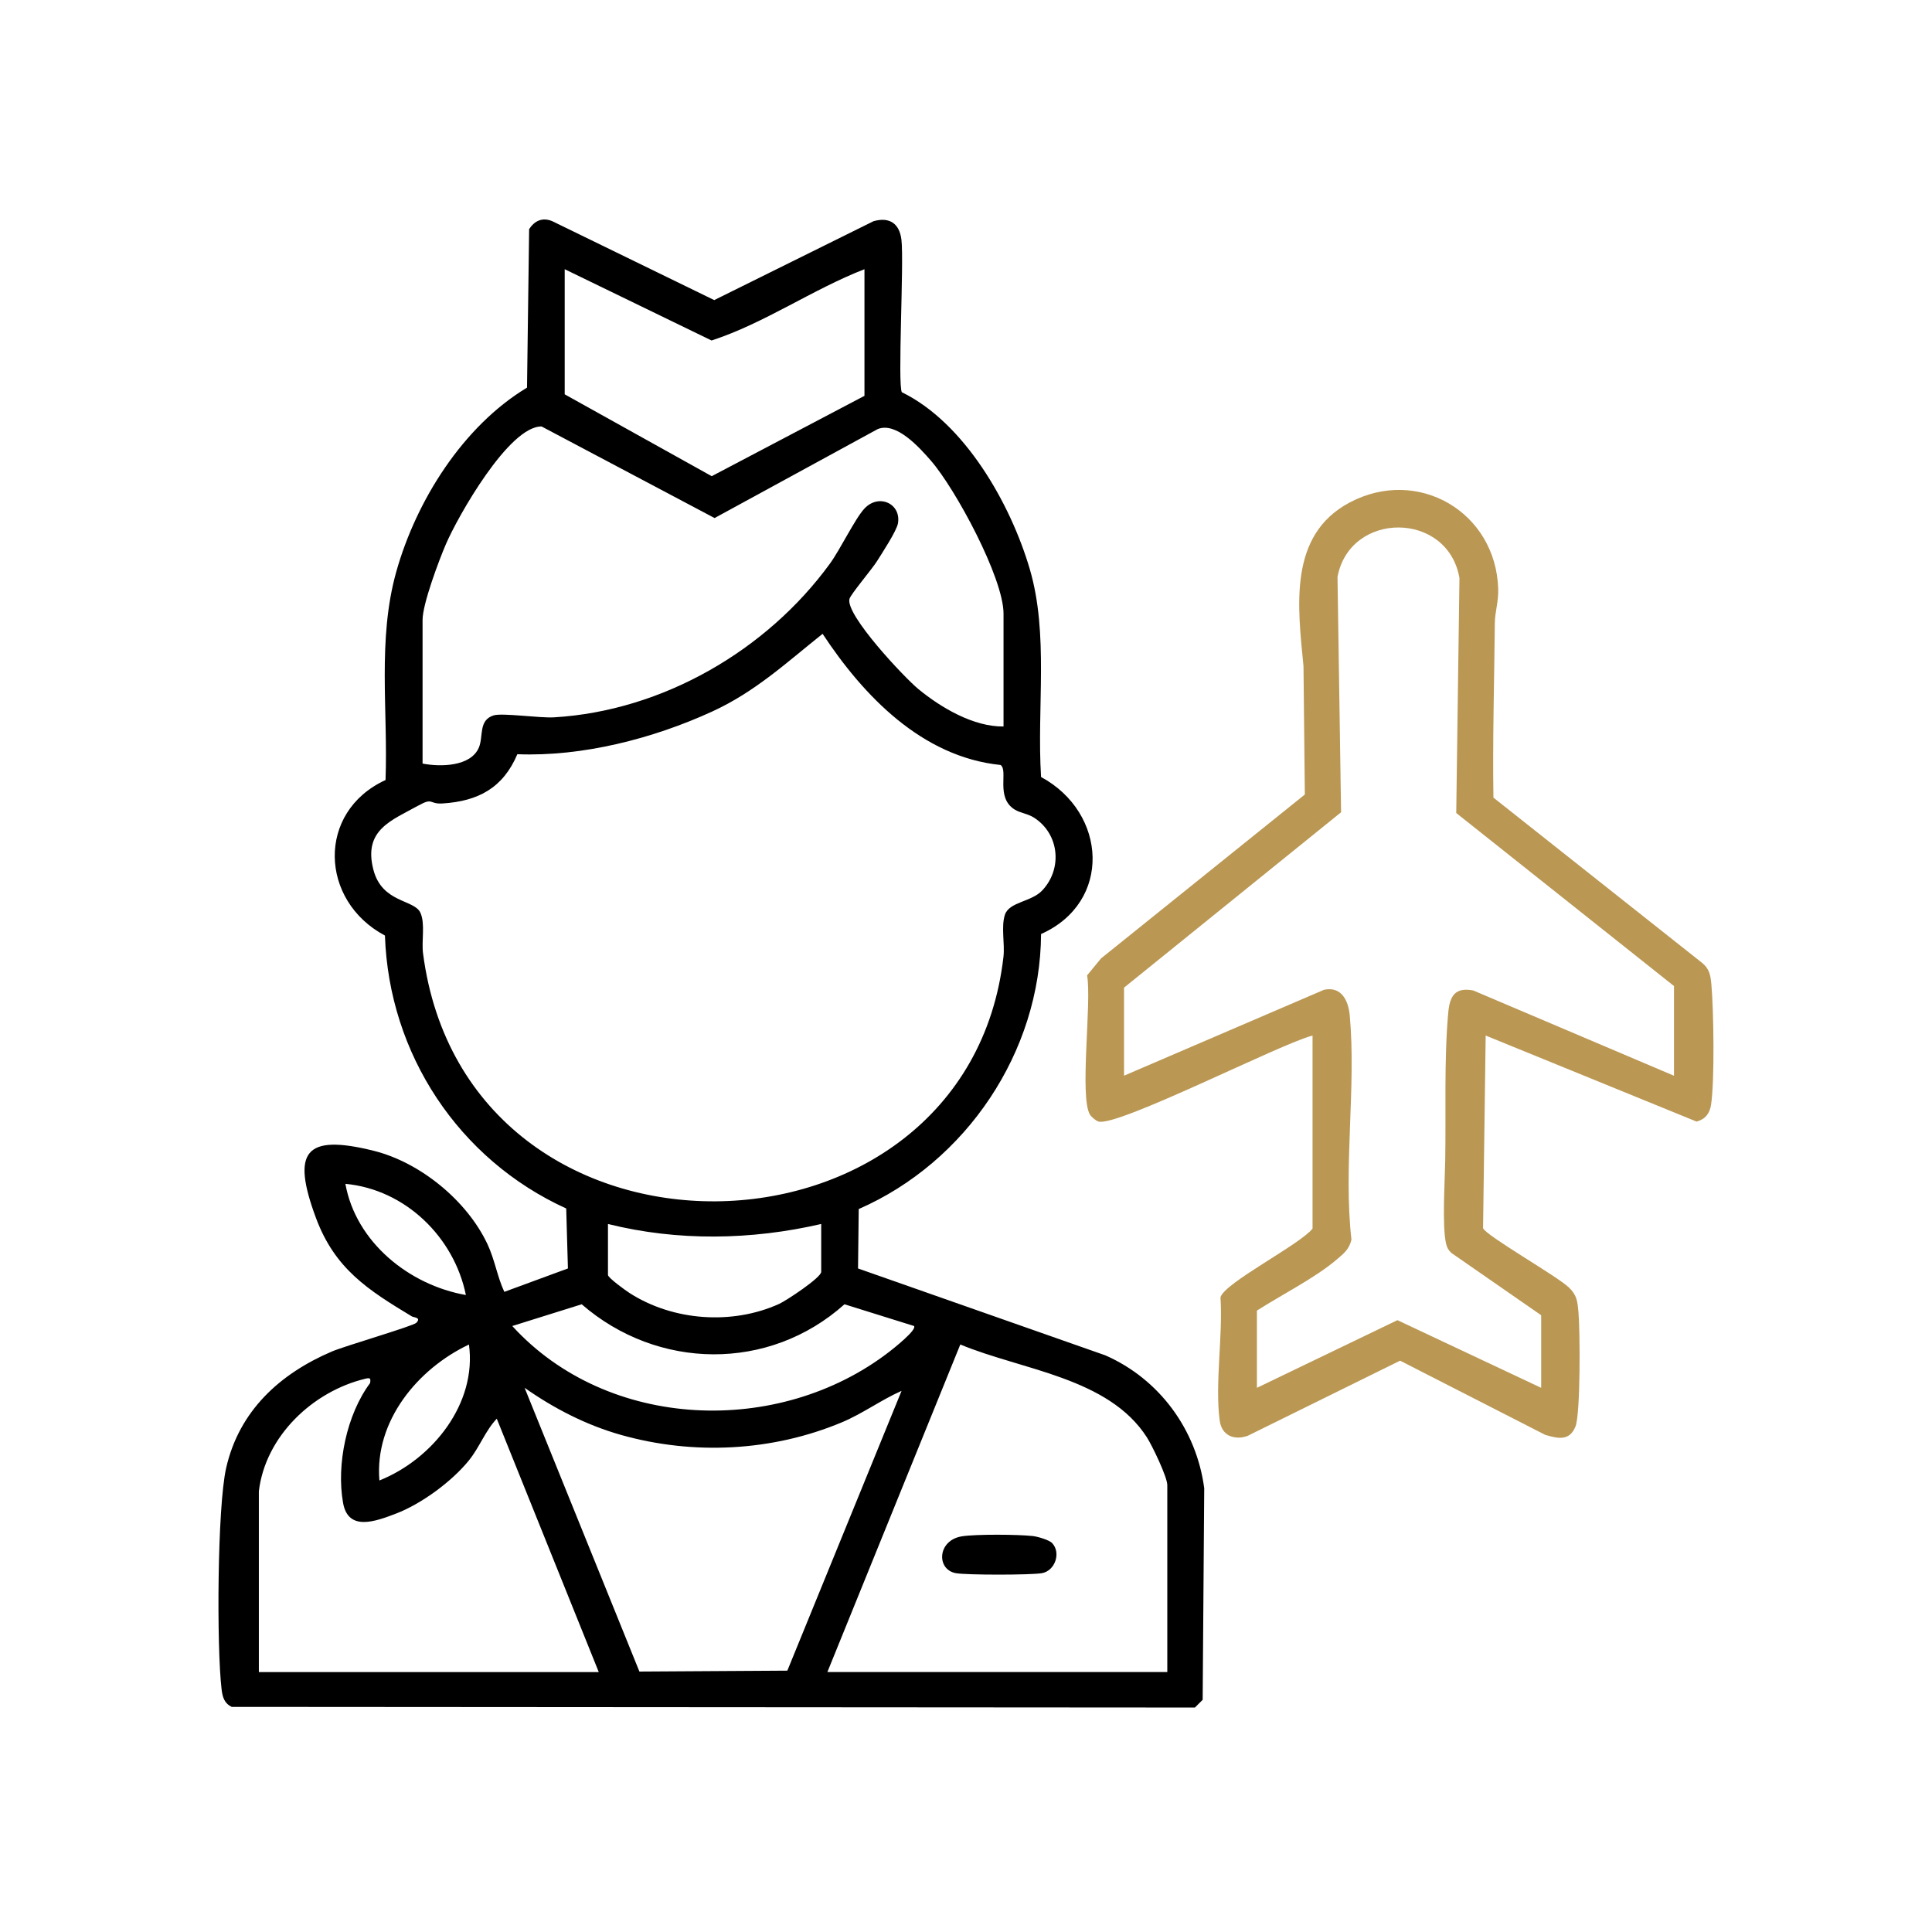 <svg xmlns="http://www.w3.org/2000/svg" width="384" height="384" viewBox="0 0 384 384" fill="none"><path d="M179.289 77.976C191.749 84.086 200.849 100.106 204.669 113.086C208.489 126.066 206.059 140.626 206.919 154.436C220.059 161.536 221.089 179.336 206.919 185.646C206.789 209.076 192.029 230.986 170.679 240.306L170.539 252.116L219.699 269.386C230.439 274.106 237.809 284.156 239.349 295.796L239.039 337.846L237.499 339.386L46.039 339.256C44.549 338.506 44.219 337.266 44.039 335.726C43.049 327.356 43.179 299.596 44.949 291.776C47.529 280.406 55.649 273.016 65.999 268.606C68.489 267.546 82.129 263.556 82.739 262.926C83.809 261.836 82.239 261.876 81.859 261.646C73.169 256.396 66.569 252.236 62.789 242.046C57.919 228.916 60.529 225.306 74.269 228.726C83.549 231.036 92.819 238.646 96.879 247.266C98.349 250.386 98.849 253.816 100.239 256.766L112.879 252.116L112.539 240.196C91.179 230.476 77.309 209.496 76.509 185.946C63.519 179.056 62.859 161.366 76.629 155.036C77.139 141.176 74.989 127.156 78.749 113.686C82.709 99.536 92.029 84.696 104.749 77.046L105.169 45.536C106.269 43.856 107.829 43.146 109.779 43.966L141.959 59.646L173.619 43.966C176.829 43.056 178.789 44.456 179.169 47.666C179.699 52.166 178.369 76.566 179.259 77.986L179.289 77.976ZM171.819 53.506C161.419 57.556 151.979 64.236 141.429 67.676L112.239 53.506V78.376L141.459 94.646L171.819 78.676V53.496V53.506ZM199.459 144.396V121.976C199.459 114.856 189.889 97.146 185.029 91.566C182.769 88.966 178.129 83.776 174.449 85.286L142.029 102.966L107.649 84.766C101.179 84.646 90.979 102.666 88.619 108.176C87.229 111.406 83.989 120.046 83.989 123.206V151.766C87.459 152.446 93.599 152.416 95.199 148.536C96.099 146.336 95.079 143.156 98.089 142.196C99.799 141.646 107.219 142.746 110.119 142.576C131.709 141.296 152.389 129.276 164.949 112.036C167.019 109.186 169.939 103.096 171.809 101.086C174.649 98.036 179.139 100.086 178.479 104.016C178.219 105.516 175.299 109.966 174.299 111.556C173.299 113.146 169.079 118.116 168.839 119.036C168.009 122.216 179.799 134.726 182.589 137.006C187.109 140.706 193.519 144.466 199.459 144.396ZM83.149 160.106C77.889 163.056 72.139 164.896 74.219 172.876C75.939 179.496 82.319 178.746 83.549 181.396C84.549 183.556 83.759 186.976 84.079 189.466C92.749 256.256 192.189 253.936 199.449 190.146C199.739 187.566 198.949 184.246 199.729 181.826C200.579 179.226 204.989 179.296 207.159 176.976C211.209 172.676 210.559 165.786 205.569 162.546C204.299 161.716 202.829 161.616 201.679 160.906C197.809 158.516 200.459 153.126 198.869 152.046C183.269 150.456 171.639 138.326 163.499 125.976C156.249 131.756 150.099 137.506 141.519 141.436C129.799 146.806 115.759 150.416 102.829 149.906C99.979 156.606 95.049 159.256 87.919 159.696C85.259 159.856 86.129 158.446 83.149 160.116V160.106ZM92.599 257.396C90.249 245.876 80.549 236.406 68.649 235.296C70.739 246.906 81.329 255.416 92.599 257.396ZM163.219 243.276C149.329 246.486 134.679 246.726 120.839 243.276V253.406C120.839 253.966 124.389 256.536 125.189 257.036C133.809 262.546 145.529 263.386 154.849 259.166C156.289 258.516 163.219 253.926 163.219 252.796V243.276ZM181.649 263.546L167.849 259.236C152.849 272.666 130.699 272.326 115.619 259.236L101.819 263.556C120.779 284.336 154.739 285.606 176.699 268.716C177.519 268.086 182.339 264.286 181.659 263.546H181.649ZM75.409 294.256C85.969 290.036 94.819 278.966 93.209 267.236C83.029 272.046 74.419 282.446 75.409 294.256ZM232.009 332.336V295.176C232.009 293.566 229.019 287.356 227.969 285.706C220.329 273.756 203.049 272.306 190.869 267.226L164.449 332.326H232.009V332.336ZM51.449 296.406V332.336H119.009L98.739 281.976C96.469 284.356 95.319 287.646 93.209 290.256C89.799 294.476 83.709 298.946 78.639 300.866C74.689 302.366 69.209 304.456 68.189 298.716C66.829 291.106 68.899 281.146 73.559 274.896C73.699 273.996 73.619 273.796 72.679 274.016C62.229 276.496 52.759 285.406 51.449 296.396V296.406ZM179.189 276.446C175.109 278.256 171.459 280.966 167.329 282.696C153.499 288.486 137.859 289.266 123.449 285.206C116.539 283.256 110.109 279.946 104.269 275.836L127.089 332.236L156.489 332.056L179.189 276.456V276.446Z" fill="black"></path><path d="M260.879 205.823C254.619 207.393 222.149 224.013 218.339 222.913C217.819 222.763 216.899 221.983 216.629 221.523C214.519 217.963 217.019 199.183 216.069 193.863L218.839 190.493L259.349 157.913L259.079 132.413C257.949 120.643 255.989 106.373 268.259 99.873C281.799 92.703 297.319 101.753 297.779 117.053C297.859 119.603 297.129 121.642 297.109 123.812C296.999 135.432 296.649 146.972 296.829 158.532L338.299 191.372C339.799 192.612 339.979 193.863 340.149 195.663C340.609 200.703 340.819 214.903 340.079 219.603C339.809 221.343 338.929 222.463 337.209 222.923L295.289 205.823L294.769 244.103C295.259 245.553 309.499 253.642 311.839 255.902C313.429 257.432 313.529 258.643 313.729 260.763C314.059 264.323 314.159 281.042 313.129 283.552C311.949 286.432 309.709 285.962 307.109 285.182L278.279 270.443L247.999 285.372C245.229 286.362 242.809 285.283 242.419 282.312C241.459 274.992 243.089 265.412 242.579 257.842C243.429 254.932 258.269 247.442 260.879 244.202V205.823ZM332.729 195.993L289.439 161.592L290.079 114.892C287.759 101.532 268.299 101.522 265.839 114.672L266.549 161.443L223.409 196.303V213.803L263.169 196.723C266.599 196.003 267.999 198.833 268.269 201.803C269.579 216.033 266.979 231.973 268.609 246.393C268.189 248.263 267.089 249.143 265.729 250.303C261.409 253.993 254.689 257.372 249.819 260.492V275.842L277.749 262.393L306.319 275.842V261.413L288.549 249.083C287.939 248.583 287.579 247.922 287.409 247.152C286.619 243.672 287.179 234.763 287.249 230.673C287.419 221.243 286.999 210.553 287.859 201.193C288.159 197.943 289.239 196.173 292.819 196.863L332.719 213.812V196.003L332.729 195.993Z" fill="#BA9753"></path><path d="M209.121 306.703C210.921 308.613 209.721 312.183 207.121 312.673C205.021 313.063 192.031 313.073 189.951 312.673C186.061 311.933 186.301 306.123 191.201 305.353C194.001 304.913 202.371 304.973 205.301 305.303C206.251 305.413 208.531 306.073 209.121 306.703Z" fill="black"></path></svg>